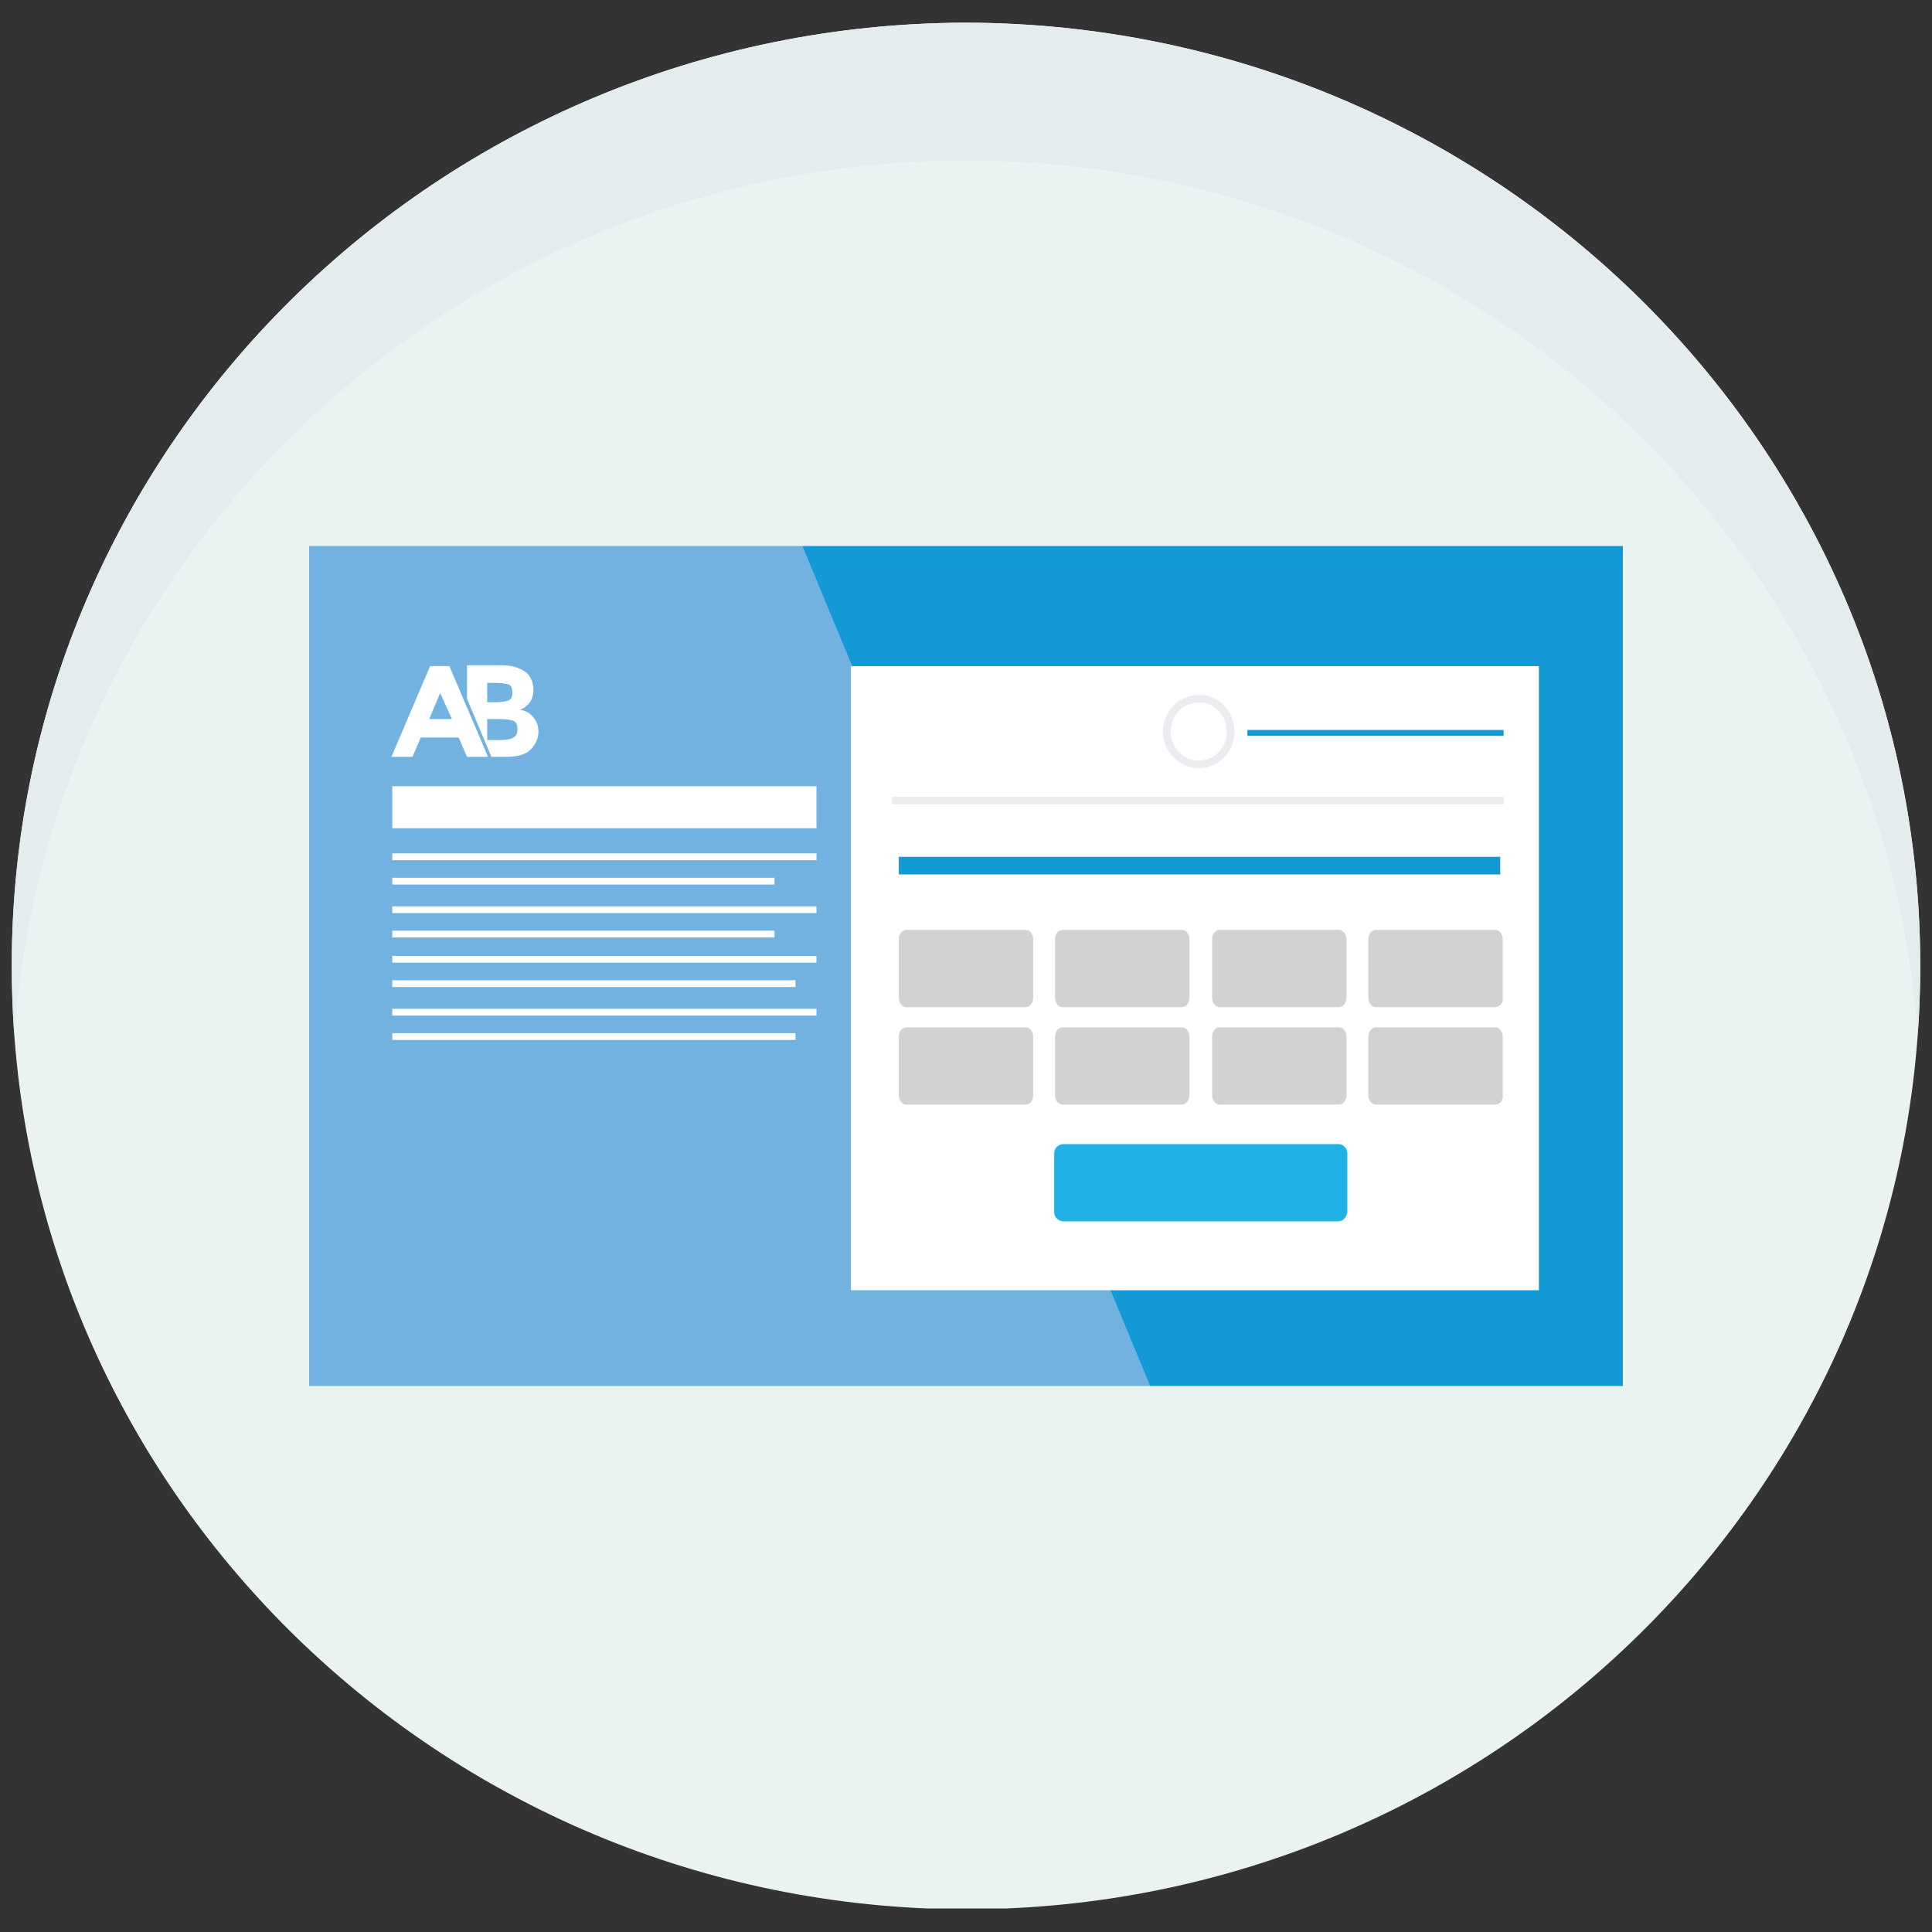 <?xml version="1.0" encoding="utf-8"?>
<!-- Generator: Adobe Illustrator 22.1.0, SVG Export Plug-In . SVG Version: 6.00 Build 0)  -->
<svg version="1.1" id="Layer_1" xmlns="http://www.w3.org/2000/svg" xmlns:xlink="http://www.w3.org/1999/xlink" x="0px" y="0px"
	 viewBox="0 0 230 230" enable-background="new 0 0 230 230" xml:space="preserve">
<rect x="0" y="0" width="230" height="230" fill="#333333" stroke="none"/>
<g>
	<defs>
		<rect id="SVGID_1_" x="1.4" y="2.7" width="227.2" height="224.5"/>
	</defs>
	<clipPath id="SVGID_2_">
		<use xlink:href="#SVGID_1_"  overflow="visible"/>
	</clipPath>
	<path clip-path="url(#SVGID_2_)" fill="#EBF2F2" d="M115.1,2.7L115.1,2.7c0,0-0.1,0-0.1,0c0,0-0.1,0-0.1,0v0
		C52.2,2.9,1.4,53.1,1.4,115s50.8,112.1,113.5,112.3v0c0,0,0.1,0,0.1,0c0,0,0.1,0,0.1,0v0c62.7-0.1,113.5-50.3,113.5-112.3
		S177.8,2.9,115.1,2.7"/>
	<path clip-path="url(#SVGID_2_)" fill="#E4ECED" d="M228.3,123.2c0.2-2.7,0.3-5.4,0.3-8.2c0-61.9-50.8-112.1-113.5-112.3v0
		c0,0-0.1,0-0.1,0c0,0-0.1,0-0.1,0v0C52.2,2.9,1.4,53.1,1.4,115c0,2.7,0.1,5.5,0.3,8.2C5.9,65.1,54.9,19.2,114.9,19.1v0
		c0,0,0.1,0,0.1,0c0,0,0.1,0,0.1,0v0C175.1,19.2,224.1,65.1,228.3,123.2"/>
</g>
<g>
	<polygon fill="#72B2E1" points="36.8,65 36.8,165 136.9,165 95.5,65 	"/>
	<polygon fill="#139AD6" points="95.5,65 136.9,165 193.2,165 193.2,65 	"/>
	<rect x="101.3" y="79.3" fill="#FFFFFF" width="81.9" height="74.3"/>
	<g>
		<defs>
			<rect id="SVGID_3_" x="36.8" y="65" width="156.5" height="100"/>
		</defs>
		<clipPath id="SVGID_4_">
			<use xlink:href="#SVGID_3_"  overflow="visible"/>
		</clipPath>
		<path clip-path="url(#SVGID_4_)" fill="#20B2E7" d="M159.3,145.4h-32.7c-0.6,0-1.1-0.5-1.1-1.1v-7c0-0.6,0.5-1.1,1.1-1.1h32.7
			c0.6,0,1.1,0.5,1.1,1.1v7C160.3,144.9,159.9,145.4,159.3,145.4"/>
		<path clip-path="url(#SVGID_4_)" fill="#D0D2D3" d="M122.1,119.9h-14.2c-0.5,0-0.9-0.5-0.9-1.1v-7c0-0.6,0.4-1.1,0.9-1.1h14.2
			c0.5,0,0.9,0.5,0.9,1.1v7C123,119.4,122.6,119.9,122.1,119.9"/>
		<path clip-path="url(#SVGID_4_)" fill="#D0D2D3" d="M140.7,119.9h-14.2c-0.5,0-0.9-0.5-0.9-1.1v-7c0-0.6,0.4-1.1,0.9-1.1h14.2
			c0.5,0,0.9,0.5,0.9,1.1v7C141.6,119.4,141.2,119.9,140.7,119.9"/>
		<path clip-path="url(#SVGID_4_)" fill="#D0D2D3" d="M159.4,119.9h-14.2c-0.5,0-0.9-0.5-0.9-1.1v-7c0-0.6,0.4-1.1,0.9-1.1h14.2
			c0.5,0,0.9,0.5,0.9,1.1v7C160.3,119.4,159.9,119.9,159.4,119.9"/>
		<path clip-path="url(#SVGID_4_)" fill="#D0D2D3" d="M178,119.9h-14.2c-0.5,0-0.9-0.5-0.9-1.1v-7c0-0.6,0.4-1.1,0.9-1.1H178
			c0.5,0,0.9,0.5,0.9,1.1v7C179,119.4,178.5,119.9,178,119.9"/>
		<path clip-path="url(#SVGID_4_)" fill="#D0D2D3" d="M122.1,131.5h-14.2c-0.5,0-0.9-0.5-0.9-1.1v-7c0-0.6,0.4-1.1,0.9-1.1h14.2
			c0.5,0,0.9,0.5,0.9,1.1v7C123,131,122.6,131.5,122.1,131.5"/>
		<path clip-path="url(#SVGID_4_)" fill="#D0D2D3" d="M140.7,131.5h-14.2c-0.5,0-0.9-0.5-0.9-1.1v-7c0-0.6,0.4-1.1,0.9-1.1h14.2
			c0.5,0,0.9,0.5,0.9,1.1v7C141.6,131,141.2,131.5,140.7,131.5"/>
		<path clip-path="url(#SVGID_4_)" fill="#D0D2D3" d="M159.4,131.5h-14.2c-0.5,0-0.9-0.5-0.9-1.1v-7c0-0.6,0.4-1.1,0.9-1.1h14.2
			c0.5,0,0.9,0.5,0.9,1.1v7C160.3,131,159.9,131.5,159.4,131.5"/>
		<path clip-path="url(#SVGID_4_)" fill="#D0D2D3" d="M178,131.5h-14.2c-0.5,0-0.9-0.5-0.9-1.1v-7c0-0.6,0.4-1.1,0.9-1.1H178
			c0.5,0,0.9,0.5,0.9,1.1v7C179,131,178.5,131.5,178,131.5"/>
		<path clip-path="url(#SVGID_4_)" fill="none" stroke="#EBECEF" stroke-width="0.907" stroke-miterlimit="3" d="M146.5,87.1
			c0,2.2-1.7,3.9-3.8,3.9c-2.1,0-3.8-1.8-3.8-3.9c0-2.2,1.7-3.9,3.8-3.9C144.8,83.1,146.5,84.9,146.5,87.1z M106.2,95.3H179"/>
	</g>
	<rect x="107" y="102" fill="#139AD6" width="71.6" height="2.1"/>
	<rect x="148.5" y="86.9" fill="#139AD6" width="30.5" height="0.7"/>
	<g>
		<defs>
			<rect id="SVGID_5_" x="36.8" y="65" width="156.5" height="100"/>
		</defs>
		<clipPath id="SVGID_6_">
			<use xlink:href="#SVGID_5_"  overflow="visible"/>
		</clipPath>
		<path clip-path="url(#SVGID_6_)" fill="#FFFFFF" d="M61.1,87.8c-0.3,0.2-0.8,0.3-1.5,0.3H58v-2.5h1.4c0.8,0,1.4,0.1,1.7,0.2
			c0.4,0.2,0.5,0.5,0.5,1C61.6,87.3,61.5,87.6,61.1,87.8 M58,81.3h1.1c0.7,0,1.2,0.1,1.5,0.2c0.3,0.2,0.4,0.5,0.4,1
			c0,0.5-0.2,0.8-0.5,0.9c-0.3,0.1-0.8,0.2-1.5,0.2H58V81.3z M63.5,85.4c-0.4-0.5-0.9-0.8-1.6-0.9c0.2-0.1,0.3-0.1,0.4-0.2
			c0.1,0,0.2-0.1,0.4-0.3c0.5-0.4,0.8-1,0.8-1.9c0-0.7-0.2-1.3-0.7-1.9c-0.3-0.3-0.7-0.5-1.2-0.7c-0.5-0.2-1.1-0.3-1.9-0.3h-4.1v4
			l2.9,6.9h1.7c1.5,0,2.5-0.3,3.1-1c0.5-0.6,0.8-1.2,0.8-2C64.1,86.4,63.9,85.9,63.5,85.4"/>
	</g>
	<path fill="#FFFFFF" d="M52.4,82.5l-1.3,3.1h2.7L52.4,82.5z M55.6,90.1l-1-2.3h-4.5l-1,2.3h-2.5l4.6-10.8h2.3l4.6,10.8H55.6z"/>
	<line fill="none" stroke="#FFFFFF" stroke-width="0.808" stroke-miterlimit="3" x1="46.7" y1="102" x2="97.2" y2="102"/>
	<line fill="none" stroke="#FFFFFF" stroke-width="0.808" stroke-miterlimit="3" x1="46.7" y1="114.2" x2="97.2" y2="114.2"/>
	<line fill="none" stroke="#FFFFFF" stroke-width="0.808" stroke-miterlimit="3" x1="46.7" y1="108.3" x2="97.2" y2="108.3"/>
	<line fill="none" stroke="#FFFFFF" stroke-width="0.808" stroke-miterlimit="3" x1="46.7" y1="120.5" x2="97.2" y2="120.5"/>
	<line fill="none" stroke="#FFFFFF" stroke-width="0.808" stroke-miterlimit="3" x1="46.7" y1="104.9" x2="92.2" y2="104.9"/>
	<line fill="none" stroke="#FFFFFF" stroke-width="0.808" stroke-miterlimit="3" x1="46.7" y1="117.1" x2="94.7" y2="117.1"/>
	<line fill="none" stroke="#FFFFFF" stroke-width="0.808" stroke-miterlimit="3" x1="46.7" y1="111.2" x2="92.2" y2="111.2"/>
	<line fill="none" stroke="#FFFFFF" stroke-width="0.808" stroke-miterlimit="3" x1="46.7" y1="123.4" x2="94.7" y2="123.4"/>
	<rect x="46.7" y="93.6" fill="#FFFFFF" width="50.5" height="5"/>
</g>
</svg>

